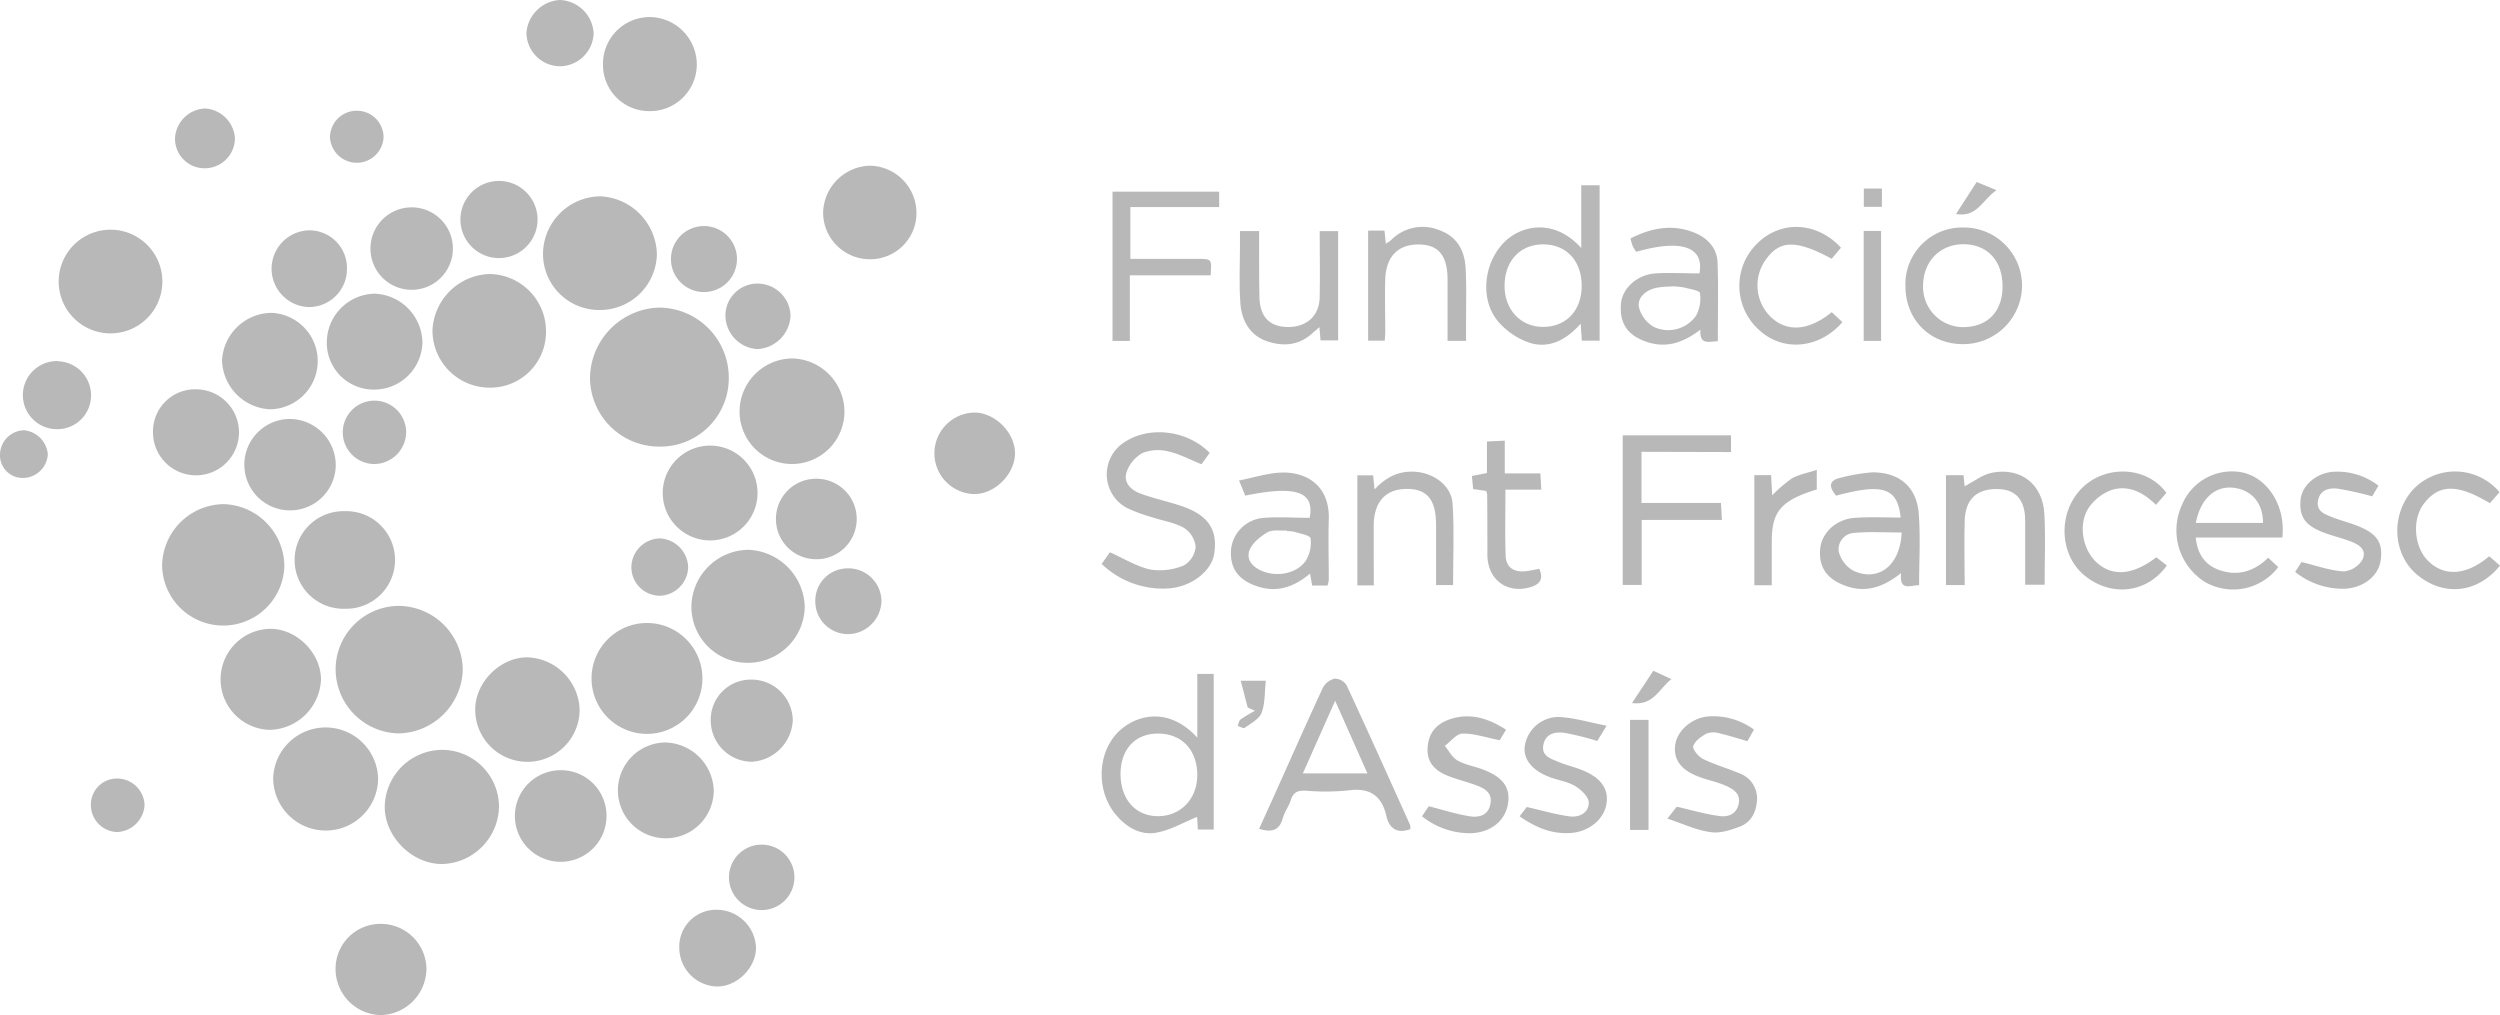<svg id="Capa_1" data-name="Capa 1" xmlns="http://www.w3.org/2000/svg" viewBox="0 0 534.83 217.16"><defs><style>.cls-1{fill:#b8b8b8;}</style></defs><path class="cls-1" d="M141.22,95.54a14.79,14.79,0,0,1-15-14.67A15.25,15.25,0,0,1,141,65.8a15,15,0,0,1,14.91,14.83A14.62,14.62,0,0,1,141.22,95.54Z"/><path class="cls-1" d="M71.8,143.34a13.6,13.6,0,0,1,13.57-13.72A13.83,13.83,0,0,1,99,143.12,14,14,0,0,1,85.29,156.9,13.77,13.77,0,0,1,71.8,143.34Z"/><path class="cls-1" d="M34.68,121.07a13.33,13.33,0,0,1,13.09-13.22,13.36,13.36,0,0,1,13.06,13.26,13.08,13.08,0,0,1-26.15,0Z"/><path class="cls-1" d="M94.62,160.42a12.19,12.19,0,0,1,12.13,12.13,12.49,12.49,0,0,1-12.09,12.29c-6.5.09-12.48-5.92-12.35-12.41A12.35,12.35,0,0,1,94.62,160.42Z"/><path class="cls-1" d="M128.17,66.32a12,12,0,0,1-12-12.19A12.39,12.39,0,0,1,128.45,42a12.69,12.69,0,0,1,12.08,12.38A12.19,12.19,0,0,1,128.17,66.32Z"/><path class="cls-1" d="M116.81,70.93a11.91,11.91,0,0,1-12.18,12A12.23,12.23,0,0,1,92.52,70.71a12.59,12.59,0,0,1,12.34-12.09A12.26,12.26,0,0,1,116.81,70.93Z"/><path class="cls-1" d="M160,141.8a12,12,0,0,1-12.09-12.07,12.33,12.33,0,0,1,12.2-12.11,12.56,12.56,0,0,1,12.05,12.07A12.16,12.16,0,0,1,160,141.8Z"/><path class="cls-1" d="M138.47,157a11.86,11.86,0,1,1,11.8-12A11.85,11.85,0,0,1,138.47,157Z"/><path class="cls-1" d="M69.68,177.68a11.25,11.25,0,0,1-11.24-11.16,11.23,11.23,0,0,1,22.45,0A11.2,11.2,0,0,1,69.68,177.68Z"/><path class="cls-1" d="M169.56,76.68a11.45,11.45,0,0,1,11.09,11,11.22,11.22,0,1,1-22.43.06A11.39,11.39,0,0,1,169.56,76.68Z"/><path class="cls-1" d="M23.51,49.14a11.09,11.09,0,0,1,.27,22.18,11.09,11.09,0,1,1-.27-22.18Z"/><path class="cls-1" d="M124,151.81a11.17,11.17,0,0,1-22.34,0c0-5.91,5.44-11.3,11.31-11.18A11.58,11.58,0,0,1,124,151.81Z"/><path class="cls-1" d="M68.67,145.33a11.22,11.22,0,0,1-11,10.81,10.81,10.81,0,0,1,0-21.61C63.35,134.4,68.65,139.62,68.67,145.33Z"/><path class="cls-1" d="M73.88,130.23a10.44,10.44,0,1,1-.22-20.87,10.44,10.44,0,1,1,.22,20.87Z"/><path class="cls-1" d="M69.93,72.76a10.43,10.43,0,0,1,10.26-9.93A10.62,10.62,0,0,1,90.37,73.26,10.32,10.32,0,0,1,79.69,83.34,10,10,0,0,1,69.93,72.76Z"/><path class="cls-1" d="M57.72,87.56A10.8,10.8,0,0,1,47.5,77.19,10.7,10.7,0,0,1,58.1,66.93a10.32,10.32,0,0,1-.38,20.63Z"/><path class="cls-1" d="M338.28,53.06V39.63h3.93V72.88h-3.8c-.08-1.11-.15-2.1-.26-3.64-3,3.45-6.7,5.38-10.84,4.12a15.45,15.45,0,0,1-6.83-4.61c-4.08-4.85-3-13,1.72-17.31C325.85,48.13,332.63,46.79,338.28,53.06Zm.09,8.08c0-5.28-3.23-8.81-8.12-8.86s-8.26,3.36-8.37,8.65,3.47,9.07,8.35,9S338.36,66.42,338.37,61.14Z"/><path class="cls-1" d="M152.69,169.05a10.25,10.25,0,1,1-10.37-10.21A10.61,10.61,0,0,1,152.69,169.05Z"/><path class="cls-1" d="M152.05,115.61a10.14,10.14,0,1,1-.26-20.28,10.14,10.14,0,1,1,.26,20.28Z"/><path class="cls-1" d="M139,23.77a9.87,9.87,0,0,1-10-9.92,10,10,0,0,1,10.13-10.2,10.17,10.17,0,0,1,9.94,10.13A10,10,0,0,1,139,23.77Z"/><path class="cls-1" d="M186.09,55.46a10,10,0,0,1-10-10.07A10.3,10.3,0,0,1,186,35.45a10.13,10.13,0,0,1,10.06,10A9.88,9.88,0,0,1,186.09,55.46Z"/><path class="cls-1" d="M256.14,144.17h3.51v33.3h-3.39l-.16-2.71c-2.8,1.13-5.62,2.8-8.66,3.37-3.46.65-6.52-1.18-8.75-3.86-4.33-5.2-3.94-13.5.77-17.91,3.79-3.56,10.68-5.15,16.68,1.44V144.17Zm-16.43,21.34c0,5.42,3.12,9.05,7.94,9.1s8.44-3.6,8.49-8.68c.05-5.43-3.28-9-8.37-9C242.89,156.9,239.76,160.24,239.71,165.51Z"/><path class="cls-1" d="M301.69,177.39c-2.76,1-4.45-.07-5.1-2.82-1-4.41-3.61-6.12-8.19-5.47a49.48,49.48,0,0,1-9.11.05c-1.64-.07-2.62.34-3.14,2-.42,1.33-1.34,2.52-1.71,3.86-.74,2.7-2.43,3.13-5.08,2.3,1.05-2.32,2.09-4.58,3.11-6.85,3.5-7.79,6.95-15.61,10.55-23.36a3.87,3.87,0,0,1,2.53-1.92,3.05,3.05,0,0,1,2.52,1.4c4.62,9.94,9.1,19.93,13.6,29.92A2.64,2.64,0,0,1,301.69,177.39Zm-16.06-27.47-6.91,15.54h13.82C290.28,160.38,288.1,155.46,285.63,149.92Z"/><path class="cls-1" d="M71.83,99.63a9.78,9.78,0,1,1-9.7-10A9.91,9.91,0,0,1,71.83,99.63Z"/><path class="cls-1" d="M129.75,174.65a9.8,9.8,0,1,1-9.66-9.88A9.73,9.73,0,0,1,129.75,174.65Z"/><path class="cls-1" d="M81.59,197.65a9.74,9.74,0,0,1,9.64,9.64,10,10,0,0,1-9.86,9.87,9.87,9.87,0,0,1-9.58-10.09A9.59,9.59,0,0,1,81.59,197.65Z"/><path class="cls-1" d="M258.79,96.89c-.61.84-1.24,1.71-1.75,2.43-2.49-1-4.7-2.21-7.07-2.74a9.14,9.14,0,0,0-5.54.32,7.55,7.55,0,0,0-3.39,4c-.8,2.27.86,3.91,2.86,4.66,2.81,1.05,5.77,1.68,8.63,2.62,5.82,1.9,8,5,7.25,10.15-.53,3.95-5.15,7.38-10.1,7.57a18.86,18.86,0,0,1-14-5.26l1.76-2.49c2.95,1.32,5.65,3,8.58,3.68a13.36,13.36,0,0,0,7.23-.86,5.15,5.15,0,0,0,2.54-4,5.51,5.51,0,0,0-2.44-4c-2-1.18-4.52-1.53-6.8-2.29a32.79,32.79,0,0,1-5.61-2.09,8.15,8.15,0,0,1-.37-14C245.88,91.08,254,92,258.79,96.89Z"/><path class="cls-1" d="M351.17,96.66V107.6h17c.07,1.3.13,2.35.2,3.63H351.21v13.9h-4.06v-32h23.17v3.58Z"/><path class="cls-1" d="M42.07,83.29a9.2,9.2,0,1,1-9.34,9A9,9,0,0,1,42.07,83.29Z"/><path class="cls-1" d="M367.5,73c-1.79,0-3.95,1-3.73-2.48-3.53,2.71-7.11,4-11.23,2.7-4.33-1.38-6.15-4-5.75-8.34.3-3.23,3.5-6.15,7.37-6.39,3.09-.19,6.21,0,9.4,0,1.05-5.59-3.71-7.43-13.5-4.62a8.34,8.34,0,0,1-.76-1.19,12.4,12.4,0,0,1-.48-1.67c4.35-2.21,8.84-3.14,13.56-1.28,2.92,1.15,5,3.36,5.07,6.59C367.63,61.68,367.5,67.14,367.5,73Zm-9.85-11.7a18.47,18.47,0,0,0-3.4.29c-2.11.51-4,2-3.63,4.13a6.79,6.79,0,0,0,3.13,4.19,7.27,7.27,0,0,0,9.11-2.4,7.82,7.82,0,0,0,.81-4.83c-.07-.53-2.19-.85-3.39-1.18A19.3,19.3,0,0,0,357.65,61.25Z"/><path class="cls-1" d="M488.27,115H469.75c.32,3.43,1.91,5.79,4.85,6.88,3.95,1.47,7.53.47,10.64-2.56l2.15,2a12.11,12.11,0,0,1-15.79,3.12,13.07,13.07,0,0,1-4.78-16.49A11.55,11.55,0,0,1,480,101.13C485.31,102.48,489,108.38,488.27,115Zm-18.5-3.13h14.36c0-4.27-2.42-7.06-6.32-7.52S470.78,106.65,469.77,111.82Z"/><path class="cls-1" d="M406.61,110.72c-.66-6.32-3.72-7.41-13.8-4.68-1.7-2-1.55-3.38,1.26-3.91a37.8,37.8,0,0,1,6.51-1.08c5.76,0,9.45,3.1,9.9,8.83.39,5,.08,10.08.08,15.31-1.89,0-4.27,1.38-3.85-2.59-3.53,2.78-7.18,4.28-11.49,2.86s-6.17-4-5.83-8c.29-3.46,3.4-6.41,7.44-6.68C400,110.55,403.22,110.72,406.61,110.72Zm.22,3.2c-3.51,0-6.88-.22-10.2.09a3.5,3.5,0,0,0-3.26,4,6.52,6.52,0,0,0,3.21,4.13C401.86,124.48,406.49,121.06,406.83,113.92Z"/><path class="cls-1" d="M284,125.26h-3.29l-.45-2.56c-3.37,2.86-7,4.15-11.24,2.75s-6-4-5.64-8.08a7.57,7.57,0,0,1,7.12-6.59c3.18-.24,6.39,0,9.68,0,1.07-5.55-2.78-7-13.78-4.75l-1.33-3.23c3.1-.62,5.89-1.52,8.72-1.69,5.35-.3,10.7,2.46,10.48,10-.13,4.34,0,8.69,0,13A10.08,10.08,0,0,1,284,125.26Zm-8.73-11.63v-.15c-1.4.11-3.07-.23-4.15.42-1.56.93-3.34,2.36-3.86,3.95-.69,2.12,1,3.68,3.11,4.45,3.13,1.15,7.21.3,9-2.38a7.39,7.39,0,0,0,1-4.77c-.09-.62-2.26-1-3.5-1.39A6.79,6.79,0,0,0,275.28,113.63Z"/><path class="cls-1" d="M241.71,72.94H238V41h22.82V44.3h-19V55.38c4.72,0,9.53,0,14.35,0,3.08,0,3.08,0,2.82,3.52H241.71Z"/><path class="cls-1" d="M407.63,61.17A12.13,12.13,0,0,1,420,48.67,12.45,12.45,0,0,1,432.58,61a12.58,12.58,0,0,1-12.66,12.62C412.81,73.61,407.63,68.36,407.63,61.17Zm20.78.25c.06-5.52-3.14-9.09-8.2-9.17s-8.7,3.54-8.8,8.73a8.61,8.61,0,0,0,8.28,9C425,70.09,428.35,66.83,428.41,61.42Z"/><path class="cls-1" d="M88,62a8.82,8.82,0,1,1,.14-17.64A8.82,8.82,0,1,1,88,62Z"/><path class="cls-1" d="M152.05,154.11a8.56,8.56,0,0,1,8.55-8.72,8.82,8.82,0,0,1,9,8.71,9.32,9.32,0,0,1-8.7,8.86A8.84,8.84,0,0,1,152.05,154.11Z"/><path class="cls-1" d="M416.31,101.66h3.74c.11,1,.2,1.86.25,2.37,1.93-1,3.83-2.53,5.94-2.92,6.19-1.14,10.78,2.55,11.12,8.86.27,4.94.05,9.91.05,15.12h-4.16c0-4.6,0-9.13,0-13.66s-2-6.73-5.85-6.81c-4.49-.09-6.95,2.14-7.09,6.77s0,9.07,0,13.77h-4Z"/><path class="cls-1" d="M282.51,72.82c-.08-1-.15-1.77-.24-2.83-.49.42-.86.71-1.19,1-2.93,2.87-6.36,3.27-10.07,2s-5.4-4.51-5.66-8.19c-.3-4.13-.08-8.31-.08-12.46V49.43h4.1c0,2.27,0,4.56,0,6.84,0,2.54,0,5.07.07,7.6.19,4.1,2.34,6.13,6.28,6.09s6.52-2.49,6.6-6.34c.11-4.64,0-9.29,0-14.17h3.95V72.82Z"/><path class="cls-1" d="M208.45,88.26c4.48,0,8.77,4.39,8.69,8.83s-4.44,8.74-8.9,8.6a8.72,8.72,0,0,1,.21-17.43Z"/><path class="cls-1" d="M166,110.91a8.58,8.58,0,0,1,8.5-8.49,8.61,8.61,0,1,1-.21,17.21A8.59,8.59,0,0,1,166,110.91Z"/><path class="cls-1" d="M293.91,125.23h-3.53V101.69h3.38l.29,3c2.51-2.67,5.24-4,8.71-3.77,4,.27,7.78,3,8,6.88.37,5.71.1,11.47.1,17.36h-3.64v-12.9c0-5.25-1.83-7.58-6-7.67-4.62-.09-7.23,2.55-7.34,7.63C293.84,116.48,293.91,120.72,293.91,125.23Z"/><path class="cls-1" d="M313.63,72.92h-3.95V59.83c0-5-1.85-7.39-5.82-7.52-4.64-.17-7.35,2.44-7.51,7.45-.12,3.74,0,7.49,0,11.23,0,.59-.06,1.17-.11,1.89h-3.55V49.34h3.49c.09.83.18,1.68.3,2.8a10.06,10.06,0,0,0,1.14-.8,9.44,9.44,0,0,1,10.35-2.08c3.75,1.36,5.38,4.33,5.58,8.18.09,1.72.11,3.44.12,5.16C313.65,65.92,313.63,69.25,313.63,72.92Z"/><path class="cls-1" d="M115,46.92a8.25,8.25,0,1,1-16.5.08,8.25,8.25,0,0,1,16.5-.08Z"/><path class="cls-1" d="M74.23,57.42a8.14,8.14,0,0,1-8.18,8.27A8.21,8.21,0,0,1,66,49.28,8.05,8.05,0,0,1,74.23,57.42Z"/><path class="cls-1" d="M145.32,202.74a7.88,7.88,0,0,1,8-8.11,8.42,8.42,0,0,1,8.41,8.14c0,4.34-4.17,8.39-8.44,8.27A8.31,8.31,0,0,1,145.32,202.74Z"/><path class="cls-1" d="M325.09,174.64l1.53-2c3.34.77,6.19,1.6,9.1,2,2.1.31,4.18-.74,4.17-2.92,0-1.22-1.63-2.8-2.92-3.56-1.68-1-3.78-1.24-5.65-2-3.65-1.4-5.53-3.9-5.11-6.6a7.33,7.33,0,0,1,7.18-6.18c3.29.14,6.55,1.15,10.32,1.87l-2,3.27a61.33,61.33,0,0,0-7-1.74c-1.91-.25-4,.06-4.52,2.5s1.53,3,3.16,3.69,3.24,1.05,4.82,1.66c4.16,1.58,6,4,5.52,7.24-.48,3.4-3.8,6.13-7.81,6.34S328.64,177.08,325.09,174.64Z"/><path class="cls-1" d="M356.71,175.12l2-2.54c3.27.75,6.2,1.62,9.21,2,1.88.27,3.65-.49,4.06-2.72s-1.39-3.17-3-3.86c-1.84-.78-3.84-1.16-5.71-1.89-3.72-1.44-5.29-3.68-4.89-6.73s3.52-5.78,7-6.11a14.8,14.8,0,0,1,9.85,2.81l-1.4,2.48c-2.11-.6-4.09-1.25-6.11-1.71a4.17,4.17,0,0,0-2.67.1c-1.12.64-2.48,1.57-2.81,2.67-.2.67,1.12,2.27,2.1,2.75,2.51,1.23,5.25,2,7.82,3.09a5.67,5.67,0,0,1,3.73,5.42c-.07,2.61-1.14,5.06-3.8,6-1.93.72-4.16,1.45-6.09,1.14C363,177.65,360.19,176.29,356.71,175.12Z"/><path class="cls-1" d="M508.83,103.91l-1.34,2.27a69.87,69.87,0,0,0-7.39-1.64c-1.83-.21-3.76.24-4.2,2.54s1.42,2.91,3,3.55,3.44,1.1,5.12,1.74c4.5,1.71,5.85,3.69,5.27,7.58-.5,3.32-3.7,5.81-7.7,6A16.31,16.31,0,0,1,491,122.35l1.38-2.11c3.29.79,6.15,1.86,9.06,2a5.24,5.24,0,0,0,4-2.58c1-2.3-1.11-3.32-3-4s-3.66-1.08-5.43-1.77c-3.93-1.52-5.19-3.42-4.84-7,.29-2.89,3-5.39,6.42-5.91A14.31,14.31,0,0,1,508.83,103.91Z"/><path class="cls-1" d="M322.19,156.1l-1.36,2.26c-2.9-.57-5.42-1.46-7.93-1.42-1.29,0-2.54,1.7-3.81,2.62.88,1.07,1.57,2.48,2.7,3.12,1.62.93,3.58,1.24,5.37,1.91,4.43,1.65,6.06,3.95,5.42,7.51s-3.69,6-7.88,6.15a16.38,16.38,0,0,1-10.49-3.62l1.45-2.15c3.11.79,5.95,1.72,8.86,2.16,1.93.29,3.92-.22,4.34-2.72s-1.41-3.31-3.27-4-3.85-1.16-5.71-1.89c-2.72-1.07-4.67-2.76-4.47-6.06s2-5.19,4.92-6.15C314.6,152.47,318.38,153.66,322.19,156.1Z"/><path class="cls-1" d="M532.53,119l2.3,2c-4.8,5.91-12,6.68-17.68,2-5.28-4.37-5.77-12.76-1-18.18a12.41,12.41,0,0,1,18.58.47c-.67.77-1.37,1.58-2.06,2.36-7-4.19-10.92-4.12-14.16.16-2.55,3.38-2.07,9.26,1,12.24C522.94,123.41,527.66,123.11,532.53,119Z"/><path class="cls-1" d="M463.46,105.45,461.23,108c-2.64-2.6-5.79-4.31-9.45-3.19a10.17,10.17,0,0,0-4.53,3.27c-2.73,3.35-2,9.11,1.18,12.14,3.39,3.2,7.81,2.89,12.88-1l2.25,1.75c-4.2,5.9-11.81,6.82-17.52,2.22-5.38-4.33-5.88-13.07-1-18.4S459.12,99.48,463.46,105.45Z"/><path class="cls-1" d="M391.87,66.78l2.28,2.13c-4.92,5.7-12.68,6.41-17.77,1.73a12.66,12.66,0,0,1-.44-18.57c5.06-5,12.75-4.66,17.91.92l-2,2.37c-7.55-4.09-11.06-4-14,.06a9.41,9.41,0,0,0,1,12.4C382.3,71.11,386.9,70.81,391.87,66.78Z"/><path class="cls-1" d="M321.92,94.27v7h7.62c.07,1.25.12,2.18.19,3.48h-7.67c0,5-.12,9.59.05,14.19.09,2.46,1.78,3.5,4.17,3.28a30,30,0,0,0,3-.55c1.05,2.33.05,3.42-2.08,4-4.88,1.34-8.92-1.71-9-6.86,0-4.36,0-8.71-.05-13.07a2.77,2.77,0,0,0-.23-.71l-2.77-.41-.26-2.8,3.22-.62V94.45Z"/><path class="cls-1" d="M12.4,77.29a7.27,7.27,0,0,1,7.07,7.52,7.2,7.2,0,0,1-7.52,7,7.28,7.28,0,0,1,.45-14.56Z"/><path class="cls-1" d="M157.66,55.33a7.06,7.06,0,1,1-14.12.18,7.06,7.06,0,1,1,14.12-.18Z"/><path class="cls-1" d="M162.76,194.69a7,7,0,1,1,7.19-6.94A7,7,0,0,1,162.76,194.69Z"/><path class="cls-1" d="M119.73,14.18A7.25,7.25,0,0,1,112.62,7a7.62,7.62,0,0,1,7.13-7A7.52,7.52,0,0,1,127,7.13,7.3,7.3,0,0,1,119.73,14.18Z"/><path class="cls-1" d="M181.42,135.66a7,7,0,0,1-7-7.18,6.91,6.91,0,0,1,6.93-6.89,7.07,7.07,0,0,1,7.22,7A7.24,7.24,0,0,1,181.42,135.66Z"/><path class="cls-1" d="M162.05,60.67a7.06,7.06,0,0,1,7.07,6.82A7.47,7.47,0,0,1,162,74.68a7.26,7.26,0,0,1-6.81-7.12A6.84,6.84,0,0,1,162.05,60.67Z"/><path class="cls-1" d="M80.06,99.27a6.78,6.78,0,1,1,6.83-6.77A6.88,6.88,0,0,1,80.06,99.27Z"/><path class="cls-1" d="M388.67,100.52v4.18c-7.59,2.36-9.61,4.67-9.63,11,0,2.43,0,4.86,0,7.28v2.22h-3.73V101.64h3.58l.24,4.33a29.34,29.34,0,0,1,4.17-3.59C384.77,101.52,386.56,101.22,388.67,100.52Z"/><path class="cls-1" d="M43.8,36a6.32,6.32,0,0,1-6.36-6.35,6.7,6.7,0,0,1,6.42-6.44,6.79,6.79,0,0,1,6.4,6.5A6.46,6.46,0,0,1,43.8,36Z"/><path class="cls-1" d="M135.07,121.39a6.25,6.25,0,0,1,6.07-6.21,6.37,6.37,0,0,1,6.08,6.27,6.28,6.28,0,0,1-6,6A6.12,6.12,0,0,1,135.07,121.39Z"/><path class="cls-1" d="M19.44,172.07a5.59,5.59,0,0,1,5.91-5.51,5.88,5.88,0,0,1,5.58,5.67A6.13,6.13,0,0,1,25,178,5.8,5.8,0,0,1,19.44,172.07Z"/><path class="cls-1" d="M402.42,72.93H398.7V49.41h3.72Z"/><path class="cls-1" d="M352.67,177.55h-3.95V154h3.95Z"/><path class="cls-1" d="M76.17,23.69a5.72,5.72,0,0,1,5.89,5.63,5.74,5.74,0,0,1-11.47,0A5.73,5.73,0,0,1,76.17,23.69Z"/><path class="cls-1" d="M4.9,102.25a4.84,4.84,0,0,1-4.9-5,5.27,5.27,0,0,1,5.16-5.2,5.65,5.65,0,0,1,5.07,5.13A5.36,5.36,0,0,1,4.9,102.25Z"/><path class="cls-1" d="M266.92,151.35c-.47-1.79-.93-3.58-1.49-5.72h5.37c-.27,2.42-.13,4.82-.91,6.86-.51,1.35-2.29,2.26-3.61,3.22-.26.19-1-.26-1.5-.41.2-.48.27-1.13.62-1.39a31.78,31.78,0,0,1,3.08-1.85Z"/><path class="cls-1" d="M427.12,40.69c-3,2-4.1,5.88-8.67,5.1,1.53-2.36,2.9-4.49,4.42-6.85Z"/><path class="cls-1" d="M349.13,150.41l4.57-6.91,3.87,1.79C354.9,147.3,353.82,151,349.13,150.41Z"/><path class="cls-1" d="M402.6,44.25h-3.87V40.34h3.87Z"/></svg>